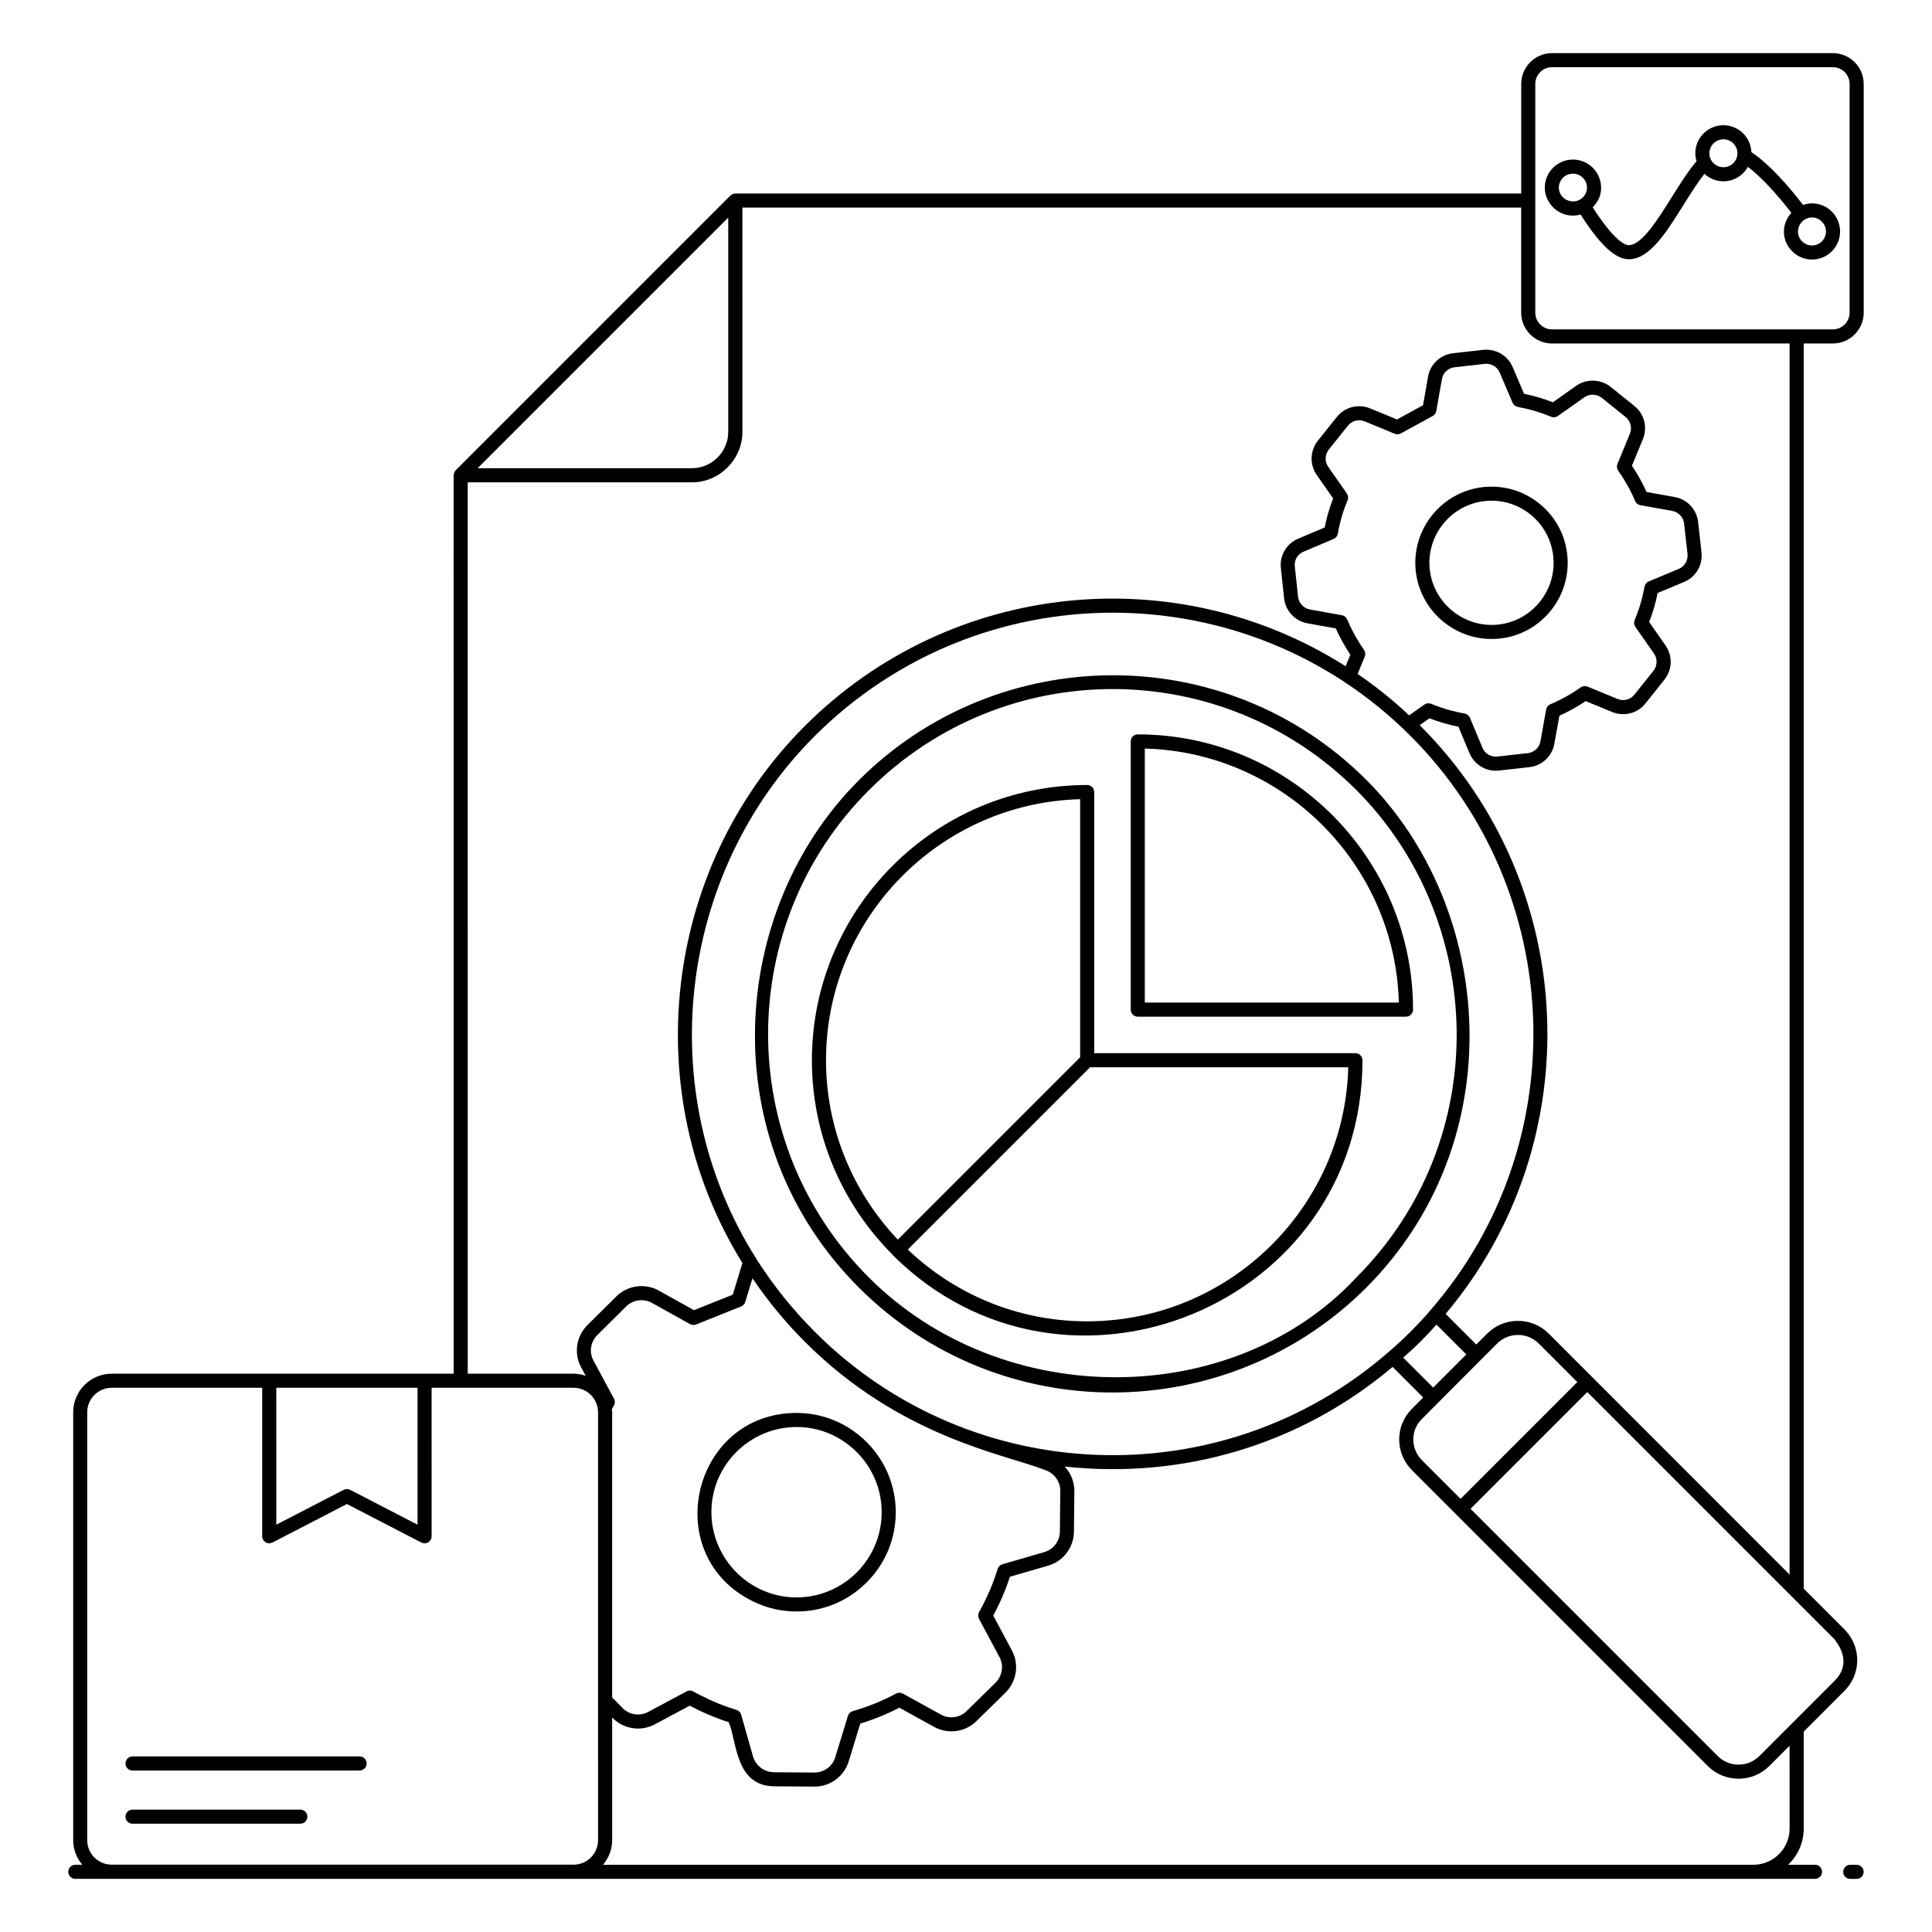 <?xml version="1.0" encoding="UTF-8"?>
<!-- Uploaded to: SVG Repo, www.svgrepo.com, Generator: SVG Repo Mixer Tools -->
<svg fill="#000000" width="800px" height="800px" version="1.1" viewBox="144 144 512 512" xmlns="http://www.w3.org/2000/svg">
 <g>
  <path d="m634.33 638.19c-1.031 0-1.867 0.836-1.867 1.867s0.836 1.867 1.867 1.867h1.691c1.031 0 1.867-0.836 1.867-1.867s-0.836-1.867-1.867-1.867z"/>
  <path d="m445.52 413.43h71.082c1.031 0 1.867-0.836 1.867-1.867 0-40.223-32.723-72.945-72.949-72.945-1.031 0-1.867 0.836-1.867 1.867v71.078c0 1.035 0.836 1.867 1.867 1.867zm1.867-71.055c36.684 0.977 66.348 30.637 67.324 67.32l-67.324 0.004z"/>
  <path d="m506.07 485.24c38.961-39.07 33.934-100.57 0.047-134.54-37.398-37.398-97.867-36.625-134.54 0.102-34.582 34.582-38.711 95.633 0 134.39 37.398 37.398 97.734 36.809 134.5 0.047zm-131.81-2.691c-35.918-35.918-35.301-93.832 0-129.13 35.898-35.867 93.57-35.605 129.17-0.074 34.34 34.406 36.602 92.609-0.047 129.26-32.508 34.852-93.566 35.512-129.12-0.051z"/>
  <path d="m505.07 424.97c0-1.031-0.836-1.867-1.867-1.867h-69.227v-69.199c0-1.031-0.836-1.867-1.867-1.867-40.223 0-72.945 32.723-72.945 72.945 0 20.023 8.117 38.18 21.227 51.375 0.051 0.066 0.078 0.145 0.137 0.203 45.73 45.598 124.54 13.496 124.54-51.59zm-142.17 0.012c0-37.539 30.043-68.195 67.348-69.188v68.402l-48.316 48.316c-11.762-12.414-19.031-29.121-19.031-47.531zm77.039 68.738c-20.641 2.336-40.59-4.555-55.367-18.566l48.301-48.305h68.43c-0.922 34.672-27.48 63.035-61.363 66.871z"/>
  <path d="m239.3 609.47h-60.176c-1.031 0-1.867 0.836-1.867 1.867s0.836 1.867 1.867 1.867h60.176c1.031 0 1.867-0.836 1.867-1.867s-0.836-1.867-1.867-1.867z"/>
  <path d="m223.59 623.57h-44.473c-1.031 0-1.867 0.836-1.867 1.867s0.836 1.867 1.867 1.867h44.473c1.031 0 1.867-0.836 1.867-1.867-0.004-1.031-0.836-1.867-1.867-1.867z"/>
  <path d="m637.9 166.25c0-4.508-3.668-8.172-8.172-8.172h-74.414c-4.508 0-8.172 3.668-8.172 8.172v29.035l-208.28-0.004c-0.352 0-1.02 0.238-1.363 0.609l-72.734 72.738c-0.195 0.195-0.449 0.699-0.496 1.113-0.105 0.852-0.008-12.477-0.043 238.3h-90.598c-5.641 0-10.23 4.59-10.23 10.23v113.39c0 2.488 0.93 4.746 2.414 6.519h-1.852c-1.031 0-1.867 0.836-1.867 1.867s0.836 1.867 1.867 1.867h461.04c1.031 0 1.867-0.836 1.867-1.867s-0.836-1.867-1.867-1.867h-7.113c2.527-2.426 4.117-5.82 4.117-9.594v-25.684l10.805-10.805c4.375-4.379 4.535-11.359 0.289-15.992l-11.094-11.102 0.004-329.98h7.727c4.508 0 8.172-3.668 8.172-8.172zm-300.91 35.422v56.828c0 5.141-4.277 9.578-9.57 9.578l-56.84 0.004zm-69.039 70.152h59.488c7.336 0 13.305-6.164 13.305-13.332l-0.004-59.477h206.39v27.844c0 4.508 3.668 8.172 8.172 8.172h62.957v326.25l-52.277-52.305c-0.004-0.004-0.008-0.012-0.012-0.016-0.004-0.004-0.012-0.008-0.016-0.012l-11.52-11.527c-4.5-4.5-11.82-4.504-16.32 0l-2.887 2.887-8.113-8.117c38.324-45.492 35.539-113.59-6.688-155.82-0.07-0.07-0.133-0.121-0.203-0.191l2.598-1.828c2.453 0.957 5.031 1.703 7.676 2.227l2.93 7.012c1.238 2.996 4.363 5.004 7.828 4.613l8.012-0.895c3.316-0.344 6.047-2.875 6.644-6.152l1.352-7.492c2.469-1.109 4.805-2.406 6.965-3.863l7.07 2.91c3.152 1.25 6.676 0.332 8.754-2.285l5.043-6.312c2.098-2.652 2.215-6.289 0.289-9.055l-4.344-6.223c0.965-2.445 1.734-5.066 2.258-7.688l7.023-2.938c3.102-1.301 4.953-4.438 4.602-7.824l-0.895-8.012c-0.348-3.316-2.875-6.047-6.152-6.641l-7.519-1.352c-1.031-2.324-2.332-4.656-3.875-6.961l2.898-7.016c1.297-3.133 0.402-6.672-2.234-8.809l-6.316-5.082c-2.617-2.074-6.356-2.199-9.102-0.285l-6.188 4.379c-2.492-0.969-5.008-1.711-7.641-2.254l-3.004-7.031c-1.301-3.102-4.426-4.941-7.824-4.606l-8.035 0.898c-3.336 0.398-6.039 2.953-6.578 6.195l-1.34 7.586-6.898 3.769-7.129-2.945c-3.106-1.277-6.734-0.348-8.809 2.277l-5.043 6.312c-2.086 2.637-2.203 6.363-0.289 9.055l4.352 6.227c-1.34 3.445-1.887 5.902-2.234 7.688l-7.004 2.961c-3.109 1.281-5.004 4.508-4.617 7.82l0.859 8.047c0.398 3.332 2.883 5.977 6.188 6.578l7.512 1.355c0.895 2.016 2.055 4.238 3.852 6.981l-1.254 3.039c-44.746-28.449-104.52-22.949-143.36 15.887-37.57 37.57-44.441 97.273-16.492 142.26l-2.555 8.395-10.285 4.113-9.246-5.156c-3.656-2.078-8.301-1.469-11.309 1.492l-7.644 7.57c-2.996 2.949-3.699 7.562-1.715 11.211l1.23 2.281c-1.02-0.34-2.09-0.57-3.219-0.57h-28.051zm135.5 301.19 5.41 10.117c1.207 2.246 0.785 4.984-1.043 6.812l-7.664 7.519c-1.785 1.777-4.586 2.156-6.809 0.918l-10.078-5.562c-0.555-0.305-1.223-0.309-1.781-0.012-3.711 1.984-7.578 3.555-11.496 4.66-0.609 0.176-1.09 0.645-1.277 1.25l-3.363 10.977c-0.723 2.391-2.973 4.051-5.492 4.051h-0.062l-10.719-0.078c-2.598-0.055-4.816-1.746-5.523-4.203l-3.133-11.047c-0.172-0.609-0.645-1.09-1.254-1.277-3.231-0.98-6.25-2.191-9.086-3.656-0.789-0.348-1.543-0.762-2.301-1.207-0.559-0.328-1.254-0.344-1.828-0.035l-10.191 5.449c-2.215 1.195-5 0.766-6.777-1.043l-2.758-2.82v-75.559c0-0.273-0.059-0.531-0.082-0.801 0.164-0.312 0.332-0.633 0.52-0.938 0.352-0.566 0.371-1.277 0.055-1.863l-5.453-10.121c-1.195-2.199-0.766-4.984 1.059-6.773l7.644-7.57c1.82-1.785 4.629-2.152 6.852-0.898l10.039 5.598c0.492 0.273 1.082 0.312 1.602 0.105l11.941-4.777c0.527-0.211 0.926-0.648 1.094-1.188l1.914-6.273c4.094 5.996 8.711 11.637 13.828 16.75 25.41 25.473 53.16 29.855 63.684 34.051 2.422 0.758 4.094 3.039 4.066 5.551l-0.109 10.781c-0.027 2.527-1.738 4.758-4.18 5.434l-11.047 3.207c-0.598 0.176-1.074 0.641-1.262 1.238-1.254 4.035-2.91 7.879-4.918 11.43-0.312 0.562-0.316 1.238-0.02 1.805zm-43.57-76.129c-5.742-5.742-10.883-12.137-15.277-19.004l-0.289-0.488c-27.516-43.598-20.973-101.77 15.566-138.3 43.582-43.582 114.33-43.656 157.91-0.074 41.262 41.262 43.633 108.06 5.375 152.1-1.52 1.812-3.289 3.727-5.414 5.848-1.863 1.863-3.812 3.66-5.801 5.359-44.121 38.406-110.7 36.043-152.07-5.434zm141.05-222.1-4.934-7.066c-0.965-1.359-0.898-3.25 0.16-4.586l5.043-6.312c1.055-1.332 2.887-1.801 4.469-1.152l7.949 3.285c0.523 0.219 1.109 0.191 1.605-0.086l8.469-4.625c0.496-0.273 0.844-0.758 0.941-1.312l1.496-8.488c0.273-1.633 1.648-2.914 3.332-3.117l8.008-0.895c1.727-0.18 3.324 0.762 3.988 2.344l3.394 7.953c0.246 0.57 0.762 0.984 1.375 1.102 3.074 0.57 5.973 1.426 8.848 2.613 0.59 0.246 1.27 0.168 1.789-0.203l7.004-4.953c1.398-0.973 3.301-0.906 4.629 0.145l6.301 5.07c1.336 1.086 1.793 2.887 1.133 4.484l-3.285 7.949c-0.246 0.59-0.168 1.262 0.195 1.781 1.863 2.664 3.367 5.367 4.469 8.039 0.246 0.586 0.77 1.012 1.395 1.125l8.504 1.527c1.652 0.301 2.93 1.684 3.106 3.371l0.895 8.008c0.18 1.723-0.762 3.324-2.332 3.984l-7.949 3.32c-0.586 0.246-1.008 0.773-1.117 1.398-0.535 3.023-1.434 6.086-2.606 8.852-0.25 0.59-0.18 1.27 0.191 1.793l4.922 7.051c0.977 1.402 0.914 3.254-0.148 4.598l-5.043 6.312c-1.055 1.32-2.852 1.777-4.434 1.148l-7.988-3.285c-0.594-0.246-1.27-0.164-1.793 0.203-2.441 1.734-5.148 3.238-8.047 4.469-0.578 0.246-0.996 0.766-1.109 1.387l-1.527 8.469c-0.301 1.656-1.684 2.934-3.371 3.106l-8.035 0.898c-1.703 0.203-3.297-0.734-3.957-2.336l-3.32-7.949c-0.246-0.586-0.773-1.008-1.402-1.117-3.082-0.539-6.062-1.402-8.855-2.57-0.59-0.246-1.27-0.176-1.793 0.195l-4.066 2.863c-4.289-4.047-8.867-7.727-13.648-10.969l1.891-4.582c0.238-0.582 0.172-1.242-0.184-1.762-2.117-3.117-3.402-5.582-4.449-8.07-0.215-0.523-0.734-1.023-1.426-1.152l-8.469-1.527c-1.652-0.301-2.945-1.68-3.144-3.328l-0.859-8.043c-0.199-1.707 0.734-3.297 2.344-3.961l7.949-3.359c0.59-0.246 1.008-0.781 1.113-1.414 0.508-3.051 1.41-6.043 2.57-8.848 0.258-0.582 0.184-1.254-0.184-1.773zm19.457 224.81c1.637-1.633 3.019-3.125 4.293-4.566l7.91 7.91-8.781 8.781-7.945-7.941c1.531-1.363 3.066-2.727 4.523-4.184zm20.363 0.461c3.043-3.039 7.992-3.047 11.043 0l10.219 10.219-30.945 30.945-10.219-10.219c-2.977-2.977-3.094-7.691-0.266-10.73zm-323.53 11.715h37.434v36.289l-17.859-9.238c-0.27-0.137-0.562-0.207-0.855-0.207s-0.59 0.07-0.855 0.207l-17.859 9.238zm85.273 119.89c0 3.582-2.914 6.5-6.5 6.5h-122.38c-3.586 0-6.5-2.914-6.5-6.5v-113.39c0-3.586 2.914-6.5 6.5-6.5h39.871v39.355c0 0.652 0.34 1.254 0.898 1.594 0.555 0.34 1.25 0.359 1.824 0.066l19.727-10.203 19.727 10.203c0.562 0.289 1.258 0.281 1.824-0.066 0.559-0.34 0.898-0.941 0.898-1.594l-0.004-39.355h37.609c3.586 0 6.5 2.914 6.5 6.5zm315.77-3.07c0 5.289-4.301 9.594-9.59 9.594l-304.86-0.004c1.484-1.777 2.414-4.031 2.414-6.519v-32.5l0.094 0.098c2.938 2.984 7.543 3.688 11.203 1.715l9.277-4.961c2.43 1.34 6.312 3.109 10.305 4.387 2.195 4.844 1.613 16.77 11.918 16.992l10.738 0.078h0.102c4.148 0 7.859-2.746 9.055-6.695l3.066-10.008c3.519-1.062 6.996-2.473 10.355-4.207l9.191 5.074c3.672 2.039 8.301 1.41 11.246-1.527l7.664-7.519c3.016-3.012 3.699-7.527 1.707-11.23l-4.93-9.215c1.758-3.238 3.242-6.691 4.426-10.293l10.07-2.922c4.008-1.109 6.844-4.805 6.891-8.988l0.109-10.781c0.027-2.457-0.945-4.766-2.559-6.512 30.785 3.363 62.094-5.445 86.898-26.402l8.113 8.113-2.961 2.961c-4.559 4.559-4.531 11.785 0 16.32l78.367 78.367c4.516 4.512 11.828 4.488 16.32 0l5.363-5.363zm11.91-50.152c0.137 0.375 5.262 5.75-0.012 11.023l-19.902 19.902c-3.047 3.047-8 3.047-11.043 0l-65.512-65.512 30.945-30.945zm3.988-351.59c0 2.449-1.992 4.441-4.441 4.441h-74.414c-2.449 0-4.441-1.992-4.441-4.441l0.004-60.605c0-2.449 1.992-4.441 4.441-4.441h74.414c2.449 0 4.441 1.992 4.441 4.441z"/>
  <path d="m624.21 197.89c-0.824 0-1.613 0.168-2.363 0.422-3.797-4.918-8.898-10.789-13.703-13.992-0.168-3.961-3.418-7.137-7.422-7.137-4.109 0-7.449 3.344-7.449 7.449 0 0.727 0.137 1.414 0.336 2.078-2.246 2.66-4.441 6.121-6.566 9.523-3.734 5.973-7.965 12.742-11.418 12.742-1.57 0-4.879-2.719-9.543-10.043 1.34-1.359 2.231-3.019 2.231-5.184 0-4.117-3.348-7.465-7.465-7.465s-7.465 3.348-7.465 7.465c0 3.719 3.117 7.391 7.465 7.391 0.711 0 1.395-0.105 2.031-0.285 5.031 7.938 9.215 11.852 12.746 11.852 5.523 0 9.926-7.043 14.582-14.496 1.801-2.883 3.652-5.812 5.477-8.152 1.328 1.227 3.094 1.992 5.043 1.992 2.797 0 5.211-1.559 6.484-3.832 3.297 2.496 7.285 6.707 11.527 12.184-1.324 1.465-1.988 3.266-1.988 4.953 0 4.215 3.496 7.426 7.465 7.426 4.094 0 7.426-3.332 7.426-7.426-0.004-4.117-3.336-7.465-7.43-7.465zm-63.371-0.512c-2.269-0.051-3.731-1.844-3.731-3.629 0-2.059 1.676-3.731 3.731-3.731 2.059 0 3.731 1.676 3.731 3.731 0.004 1.887-1.641 3.676-3.731 3.629zm39.883-9.059c-2.051 0-3.719-1.652-3.719-3.684 0-2.051 1.668-3.719 3.719-3.719s3.723 1.668 3.723 3.719c0 2.031-1.672 3.684-3.723 3.684zm23.488 20.73c-2.051 0-3.731-1.66-3.731-3.695 0-1.887 1.574-3.731 3.731-3.731 2.004 0 3.695 1.711 3.695 3.731-0.004 2.039-1.66 3.695-3.695 3.695z"/>
  <path d="m519.19 295.34c1.145 10.32 9.934 18 20.098 18 0.723 0 1.453-0.039 2.184-0.117 5.352-0.586 10.16-3.227 13.535-7.441 3.379-4.215 4.914-9.492 4.32-14.852-0.582-5.348-3.227-10.148-7.441-13.523-4.211-3.371-9.469-4.891-14.824-4.324-11.062 1.227-19.078 11.211-17.871 22.254v0.004zm18.281-18.547c9.012-1 17.164 5.535 18.148 14.547 0.484 4.371-0.766 8.672-3.519 12.109-2.754 3.434-6.668 5.586-11.027 6.062-9 0.977-17.168-5.562-18.168-14.578-0.988-9.004 5.547-17.141 14.566-18.141z"/>
  <path d="m370.16 523.22c-4.332-3.066-9.445-4.719-14.797-4.777h-0.223c-27.828 0-36.574 37.836-11.5 49.98 3.606 1.754 7.43 2.637 11.488 2.637 6.902 0 13.414-2.664 18.367-7.527 5.027-4.934 7.832-11.523 7.887-18.551 0.09-8.637-4.109-16.773-11.223-21.762zm-15.035 44.105c-0.082 0-0.188 0.027-0.246 0-12.438-0.094-22.457-10.422-22.348-22.805 0.105-12.363 10.23-22.348 22.605-22.348h0.191c4.582 0.051 8.969 1.465 12.684 4.098 6.113 4.285 9.719 11.266 9.641 18.68-0.105 12.371-10.176 22.375-22.527 22.375z"/>
 </g>
</svg>